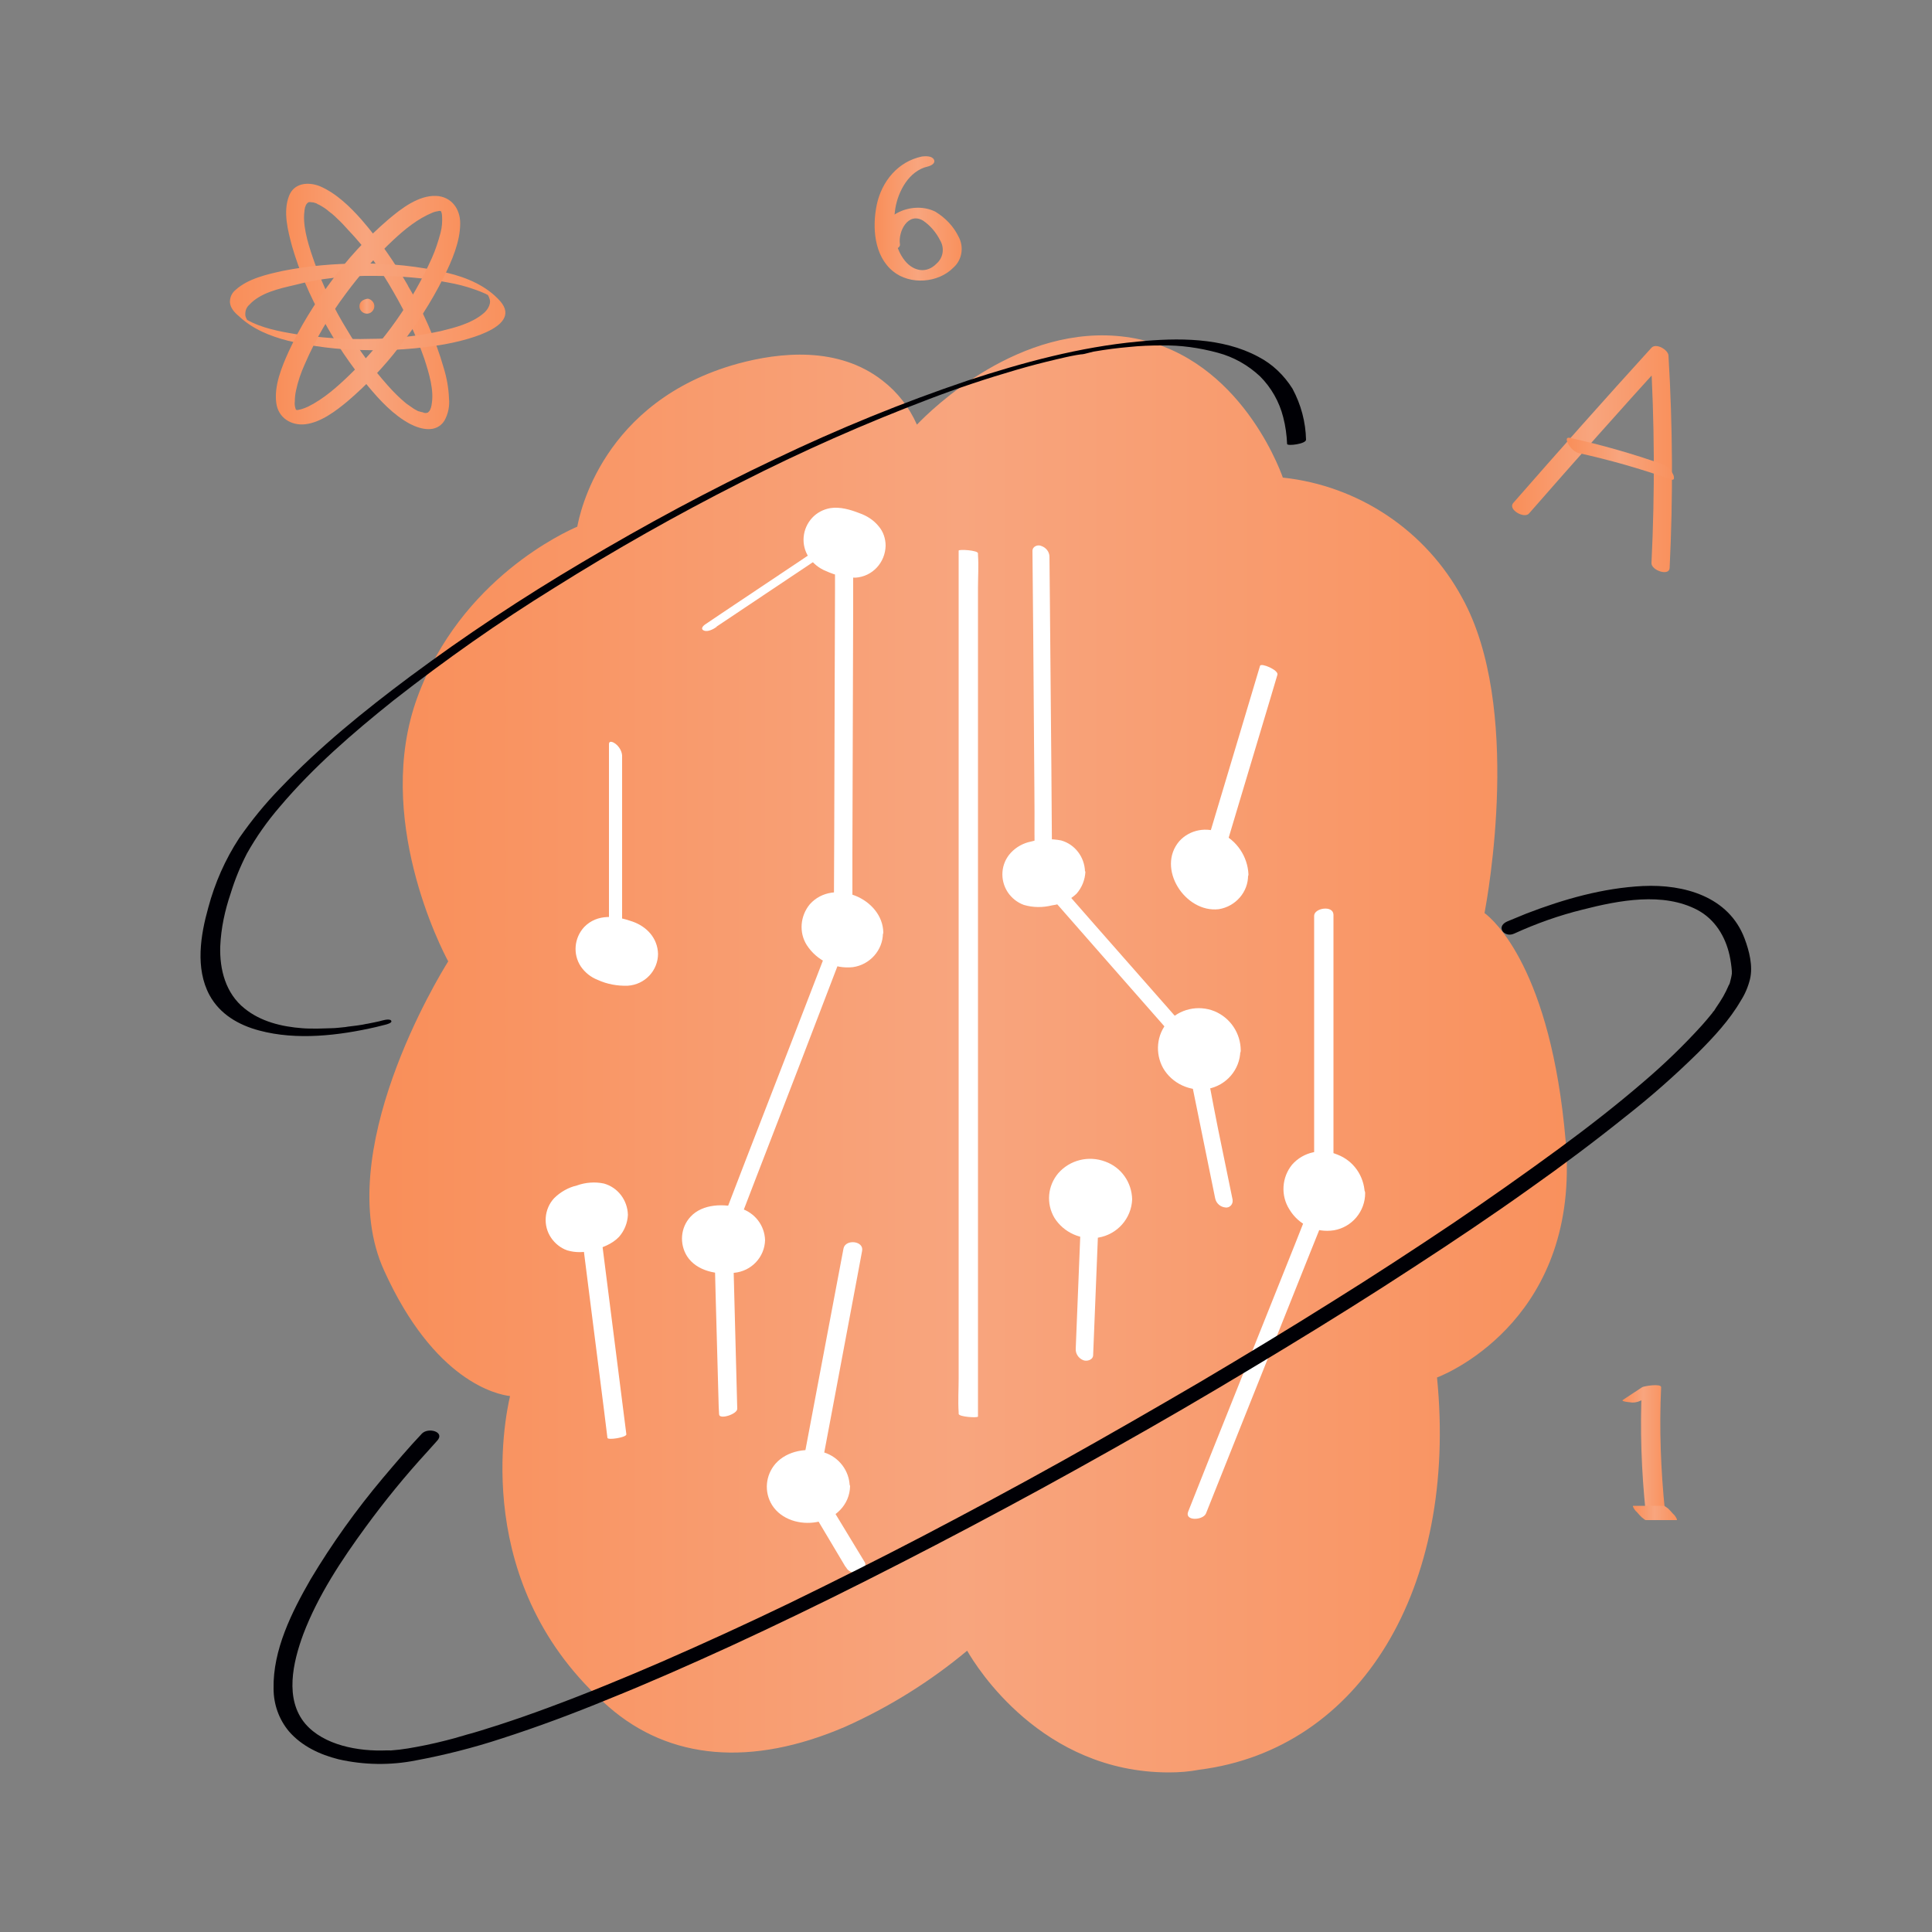 <?xml version="1.0" encoding="UTF-8"?> <svg xmlns="http://www.w3.org/2000/svg" width="1000" height="1000" viewBox="0 0 1000 1000" fill="none"><rect x="0" y="0" width="1000" height="1000" fill="#808080" stroke="none"/><path d="M474.4 221.8C474.4 221.8 457 168.8 382.6 189.2C308.2 209.6 300 273.4 300 273.4C300 273.4 241 296.4 217.2 361.4C193.4 426.4 233.4 497.8 233.4 497.8C233.4 497.8 171.2 594.4 200 657.4C228.8 720.4 265.6 722 265.6 722C265.6 722 239.2 816 316 882.8C392.8 949.6 501.2 853 501.2 853C501.2 853 539.2 926 621 915.6C702.8 905.2 754.4 823.8 743 712.8C743 712.8 817.6 686.6 809.6 591.2C801.6 495.8 767.6 473.2 767.6 473.2C767.6 473.2 789 369.4 756.4 310C723.8 250.6 663.8 248.4 663.8 248.4C663.8 248.4 643 183.6 583.2 175.6C523.4 167.6 474.4 221.8 474.4 221.8Z" fill="url(#paint0_linear_18_6360)"></path><path d="M605 917.4C539.2 917.4 505.4 862.8 500.6 854.4C481.4 870.4 460.2 883.6 437.4 893.8C389 914.6 346.6 911 315 883.4C243.2 820.8 261.4 733.8 264 722.6C257.2 721.8 224.8 715 198.8 657.6C171.2 597 227.2 505.2 232 497.6C228.4 491 193.4 422.8 216 361C238.4 299.6 292.8 275.2 298.8 272.6C300 266.2 311.6 207.6 382 188.2C403.4 182.4 433.8 179 456.8 197C464.6 203 470.6 210.8 474.6 219.8C482.2 211.8 528 167 582.8 174.4C639.2 182 661.6 240.4 664 247.2C703.2 251.4 738 274.6 756.8 309.4C788 365.8 770 463.8 768.4 472.6C773 476 802.8 501.6 810.4 590.8C818 680.6 751.6 710 743.8 713C754.6 822 704.2 905.4 620.8 916C615.6 917 610.4 917.4 605 917.4ZM501.2 851.2L501.8 852.4C502.2 853.2 540.4 924.8 620.6 914.4C703 904 752.8 821 741.8 712.8V712L742.6 711.8C743.4 711.6 816.4 684.6 808.6 591.2C804.4 542.2 793.4 513 784.8 497C775.6 479.8 767 474 767 474L766.4 473.6L766.6 473C766.8 472 787.6 368.8 755.4 310.4C736.8 276 702.4 253.2 663.6 249.2H662.8L662.6 248.6C662.4 248 641.2 184.4 582.8 176.4C524.4 168.4 475.8 221.8 475.2 222.4L474 223.8L473.4 222.2C469.8 212.8 463.6 204.8 455.6 198.6C438 184.8 412.8 182 382.8 190.2C344.8 200.6 324.4 222.8 314.2 239.4C307.6 249.8 303 261.4 300.8 273.4V274L300.2 274.2C299.6 274.4 241.4 297.8 218 361.6C194.6 425.4 233.6 496.4 234 497L234.4 497.6L234 498.2C233.4 499.2 172.4 595 200.8 657C215.6 689.4 232.4 705 244 712.6C256.4 720.6 265.4 721 265.4 721H266.6L266.2 722.2C266 723.2 240.8 816.4 316.2 882C355.4 916.2 403.2 906.2 436.4 892C459.4 881.8 480.8 868.4 499.8 852.2L501.2 851.2Z" fill="url(#paint1_linear_18_6360)"></path><path d="M437 297.8C446.168 297.8 453.6 290.368 453.6 281.2C453.6 272.032 446.168 264.6 437 264.6C427.832 264.6 420.4 272.032 420.4 281.2C420.4 290.368 427.832 297.8 437 297.8Z" fill="white"></path><path d="M448.8 279.6C448.8 285.8 445.2 291.4 439.8 294.4C437 295.8 433.8 296.2 430.8 296C431.8 296.4 432.6 296.6 433.6 296.8C433 296.4 432.4 296.2 431.8 295.6C430.6 294.6 429.4 293.6 428.4 292.2C424.6 287.2 424.2 280.4 427.2 274.8C430 269.2 435.8 266 442 266C442.4 266 442.8 266.2 443.2 266.2C443.6 266.2 439.4 264.4 440.4 265.4L440.6 265.6C441 265.8 441.4 266 441.8 266.4C443 267.4 444.2 268.4 445.2 269.6C447.6 272.4 448.8 276 448.8 279.6C448.8 280.4 452.8 281.4 453.4 281.6C453.8 281.6 458.4 283 458.4 282.6C458.4 278.8 457.2 275.2 454.8 272.4C452.2 269.2 448.8 267 444.8 265.6C440.2 263.8 434.8 262.2 429.8 263C426.2 263.6 422.8 265.4 420.4 268C415.2 273.6 414.4 282 418.6 288.4C420.8 291.6 424 294.2 427.6 295.6C432.4 297.8 437.6 299 442.8 299C451.6 298.4 458.2 291.2 458.4 282.4C458.4 281.6 454.4 280.6 453.8 280.4C453.2 280.2 448.8 279.2 448.8 279.6Z" fill="white"></path><path d="M436.2 497.8C445.368 497.8 452.8 490.368 452.8 481.2C452.8 472.032 445.368 464.6 436.2 464.6C427.032 464.6 419.6 472.032 419.6 481.2C419.6 490.368 427.032 497.8 436.2 497.8Z" fill="white"></path><path d="M448.2 479.6C448 485.6 444.4 491.2 439 493.6C437.8 494.2 436.4 494.6 435 494.6C433.8 494.8 432.6 494.6 431.2 494.4C429.8 494.2 432 494.8 430.6 494.2C430.4 494 430 494 429.8 494C431 494.4 429.6 493.8 429.4 493.8C430.2 494.4 429.6 493.8 429.4 493.8C429.4 493.8 428.2 493 428.8 493.4C429.4 493.8 428.2 493 428.2 493C427.2 492.2 428.4 493.2 427.8 492.8C427.4 492.4 427.2 492 426.8 491.6C419.2 482 427.8 466 440.2 467.6C439.6 467.4 441 467.8 441 467.8C442.2 468 440.4 467.4 441.6 468C441.6 468 442.8 468.6 442.2 468.2C441.6 467.8 443.6 469 442.4 468.2L443.2 468.6C443.6 469 443.6 469 443.2 468.6C443.4 468.8 443.6 469 443.8 469.2C444.2 469.6 444.6 469.8 444.8 470.4C446.8 473 448 476.2 448 479.6C448 482.6 457.2 486 457.2 482.8C457 465 431.4 454.4 419.2 468C414.2 474 413.4 482.6 417.6 489.2C422.8 497.2 432 501.6 441.4 500.6C450.2 499.4 457 491.8 457 483C457.4 479.8 448.2 476.2 448.2 479.6Z" fill="white"></path><path d="M319.2 509C328.368 509 335.8 501.568 335.8 492.4C335.8 483.232 328.368 475.8 319.2 475.8C310.032 475.8 302.6 483.232 302.6 492.4C302.6 501.568 310.032 509 319.2 509Z" fill="white"></path><path d="M331 491.2C331 497.4 327.4 503.2 321.8 506C320.4 506.6 319 507 317.6 507.4C316.8 507.6 316.2 507.6 315.4 507.6C315 507.6 314.6 507.6 314.2 507.6C314 507.6 314.4 507.6 314.4 507.6C314.4 507.6 316.8 508.6 315.6 507.8C315 507.4 314.4 507.2 313.8 506.8C312.6 505.8 311.4 504.8 310.4 503.4C305 496.2 306.4 486 313.6 480.6C316 478.8 318.6 477.8 321.6 477.4C322.4 477.2 323.2 477.4 324 477.4C324.2 477.4 323.8 477.4 323.8 477.4C324.4 477.6 322.2 477 322 477C322.6 477.4 323.2 477.8 323.8 478C325.2 479 326.2 480 327.2 481.2C329.8 484 331 487.6 331 491.2C331 492.2 335 493 335.6 493.2C336 493.4 340.6 494.4 340.6 493.8C340.4 485.6 334.8 479.6 327.4 477C319 474 309.2 472.8 302.4 479.8C297.2 485.4 296.4 493.8 300.6 500.2C302.8 503.4 305.8 505.8 309.4 507.2C314.2 509.4 319.6 510.4 325 510.2C333.8 509.6 340.6 502.4 340.6 493.6C340.6 492.6 336.6 491.8 336 491.6C335.6 491.6 331 490.4 331 491.2Z" fill="white"></path><path d="M303.6 646.6C312.768 646.6 320.2 639.168 320.2 630C320.2 620.832 312.768 613.4 303.6 613.4C294.432 613.4 287 620.832 287 630C287 639.168 294.432 646.6 303.6 646.6Z" fill="white"></path><path d="M315.4 631.4C315.4 634.6 314.4 637.6 312.8 640.4C311.6 642.2 310.2 643.8 308.4 644.8L307.6 645.2C307.4 645.2 306 645.8 307.2 645.4C307.8 645.2 308.6 644.6 309.2 644.8C309.8 645 309 644.8 308.8 644.8C308.2 644.8 307.4 644.8 306.8 644.8C305.2 644.6 303.8 644.4 302.2 643.8C299.4 642.6 296.8 640.6 295 638.2C291.4 633 291 626.4 294 620.8C295.4 618.2 297.6 616 300.2 614.6C300.4 614.6 300.8 614.6 300.6 614.4C300.4 614.2 298.4 615.2 298.2 615.2C298.6 615.2 299 615.2 299.4 615.2C301 615.2 302.6 615.4 304 616C310.8 618 315.4 624.2 315.4 631.4C315.4 632.2 320 630.8 320.4 630.8C321.2 630.6 325 629.8 325 628.8C324.8 621.2 319.8 614.6 312.6 612.6C308 611.6 303 612 298.6 613.6C294.2 614.6 290 617 286.8 620.2C281.6 625.8 281 634.4 285.2 640.6C287.2 643.6 290.2 646 293.6 647.2C297.8 648.4 302.2 648.4 306.4 647.2C311.4 646 316.8 644 320.4 640.2C323.2 637 324.8 633 325 628.8C325 628.2 320.4 629.4 320 629.4C319.2 629.4 315.4 630.2 315.4 631.4Z" fill="white"></path><path d="M418.2 786C427.368 786 434.8 778.568 434.8 769.4C434.8 760.232 427.368 752.8 418.2 752.8C409.032 752.8 401.6 760.232 401.6 769.4C401.6 778.568 409.032 786 418.2 786Z" fill="white"></path><path d="M429.8 769.6C429.8 775.4 426.4 780.6 421.4 783C421.8 782.8 420.6 783.2 420.6 783.2C420.6 783.2 419.2 783.6 419.8 783.4C420.4 783.2 419 783.6 419 783.4C420 783.2 419 783.4 418.8 783.4C418.6 783.4 417.6 783.4 418.6 783.4H417.4C416.6 783.4 418.4 783.6 417 783.4C416.6 783.4 416.2 783.2 415.8 783C416.4 783.2 415.2 782.8 415.2 782.8C415 782.6 414.6 782.6 414.4 782.4C413.8 782.2 413.4 781.8 413 781.6C411.8 780.8 410.8 779.8 409.8 778.6C406.2 773.8 405.8 767.2 408.6 761.8C410 759.4 412 757.4 414.4 756.2C415.2 755.8 416.2 755.6 417 755.4C417.8 755.2 415.8 755.4 417.2 755.4C417.2 755.4 418.6 755.4 418 755.4C417.4 755.4 418.8 755.4 418.8 755.4C419.8 755.4 418.4 755.2 419.4 755.4C420 755.6 420.8 755.8 421.4 756C422 756.2 422.6 756.6 423.2 757C424.4 757.8 425.6 758.8 426.4 760C428.8 762.6 430 766 429.8 769.6C429.8 772.8 439.8 772.6 439.8 769.2C439.6 761.2 434.2 754.2 426.6 751.8C418.2 749 407.4 750.8 401.4 757.6C396.2 763.6 395.4 772.2 399.6 779C404.4 786.6 414.2 789.4 422.8 787.8C432.2 786.2 439.8 779 440 769.2C439.8 766 429.8 766.2 429.8 769.6Z" fill="white"></path><path d="M374.4 658.2C383.568 658.2 391 650.768 391 641.6C391 632.432 383.568 625 374.4 625C365.232 625 357.8 632.432 357.8 641.6C357.8 650.768 365.232 658.2 374.4 658.2Z" fill="white"></path><path d="M386 641.2C386 647.4 382.4 653.2 376.8 655.8C375.6 656.4 374.4 656.8 373 657C372.6 657 373 657.2 372.4 657C372.6 657 373 657 373.2 657C374 657 373.4 657 373 656.8C370.2 655.8 367.8 653.8 366 651.4C362.4 646.4 361.8 639.6 364.8 634C366.2 631.2 368.4 629 371.2 627.6C372.4 627 373.6 626.4 375 626.2C375.4 626 376.2 626 376.4 626C376.6 626 376.2 626 376 626C375.8 626 375 625.8 375.8 626C377.2 626.4 378.4 627.2 379.6 627.8C380.8 628.8 382 629.8 383 631C384.8 634 386 637.6 386 641.2C386 642.8 396 643.2 396 642C395.8 634.2 390.6 627.6 383.2 625.4C375 622.8 363.6 623 357.4 629.8C352.2 635.4 351.6 643.8 355.6 650.2C360.6 658 371.4 660 380 658.8C388.8 658 395.8 650.8 396 641.8C396 640.4 386 639.8 386 641.2Z" fill="white"></path><path d="M540 468.4C549.168 468.4 556.6 460.968 556.6 451.8C556.6 442.632 549.168 435.2 540 435.2C530.832 435.2 523.4 442.632 523.4 451.8C523.4 460.968 530.832 468.4 540 468.4Z" fill="white"></path><path d="M551.6 452.6C551.6 458.8 548 464.6 542.4 467.2C542 467.4 541.8 467.4 541.4 467.6C541.2 467.8 541.6 467.6 541.6 467.6C542.4 467.4 543.2 467.4 543.8 467.2C543.6 467.2 543.2 467.2 543 467.2C541.4 467 540 466.8 538.6 466.2C535.8 465 533.2 463 531.4 460.6C527.8 455.6 527.4 448.8 530.2 443.4C531.6 440.6 533.8 438.4 536.6 437C537.2 436.6 538 436.6 538.6 436.2C538.4 436.2 537.2 436.4 536.6 436.4C536 436.4 536.4 436.4 536.8 436.4L538 436.6C538.8 436.8 539.6 436.8 540.4 437.2C547 439.2 551.8 445.4 551.6 452.6C551.6 453.4 556.2 452.6 556.8 452.6C557.4 452.6 561.6 452 561.6 451.2C561.4 443.6 556.4 437 549.2 435C544 434 538.6 434.2 533.6 435.6C529.6 436.4 526 438.4 523.2 441.4C518 447 517.4 455.4 521.6 461.8C523.6 464.8 526.6 467.2 530 468.4C534.8 469.8 539.8 469.8 544.6 468.6C549.4 468 553.8 465.8 557.2 462.6C560 459.4 561.6 455.4 561.8 451.2C561.8 450.4 557.2 451.2 556.8 451.2C556.4 451.2 551.8 451.8 551.6 452.6Z" fill="white"></path><path d="M626 466.4C635.168 466.4 642.6 458.968 642.6 449.8C642.6 440.632 635.168 433.2 626 433.2C616.832 433.2 609.4 440.632 609.4 449.8C609.4 458.968 616.832 466.4 626 466.4Z" fill="white"></path><path d="M639 447.2C638.8 453.2 635.2 458.6 629.6 461C626.8 462.2 623.8 462.4 621 462C619.8 461.8 618.4 461.4 617.2 460.8C616.8 460.6 616.4 460.2 616 460C614.8 459.2 616.4 460.4 615.8 459.8C615.6 459.6 614.6 458.6 615.4 459.4L614.8 458.8C614 457.8 615.2 459.6 614.6 458.4C614.4 458.2 614.2 457.6 614.6 458.4C614.4 458 614.2 457.6 614 457.2C614 457.4 614.2 457.8 614 457C613.8 456.6 613.8 456.2 613.6 455.8C613.4 455.2 613.4 454.4 613.4 453.8C613.2 450.8 614 447.8 615.4 445.2C618.4 440 624.2 437 630 437.6C631.6 437.8 633.2 438.2 634.6 438.8L635.4 439.2C635.8 439.4 635.8 439.4 635.6 439.4L636.4 439.8C637.2 440.4 636.6 439.8 636.4 439.8C636.8 440 637 440.4 637.4 440.6C636.6 439.8 637.6 440.8 637.6 441C638.4 442 637.2 440.2 637.8 441.4C638.4 442.6 637.4 440.6 638 441.8C638 442 638.6 443 638.2 442.4C638.8 443.8 639 445.4 639 447.2C639.4 449.6 640.8 451.6 642.8 453C644 453.8 646.2 454.8 646.2 452.6C645.8 443.4 640.2 435 631.8 431.2C624.6 427.8 615.8 429.4 610.4 435.4C598.4 449.4 613.4 472.6 630.8 470.6C639.6 469.2 646.2 461.6 646 452.8C645.6 450.4 644.2 448.4 642.2 447C641.2 445.8 639 444.8 639 447.2Z" fill="white"></path><path d="M685.6 633.8C694.768 633.8 702.2 626.368 702.2 617.2C702.2 608.032 694.768 600.6 685.6 600.6C676.432 600.6 669 608.032 669 617.2C669 626.368 676.432 633.8 685.6 633.8Z" fill="white"></path><path d="M697.6 616C697.4 621.4 694.2 626.4 689.2 628.6C686.8 629.6 684 629.8 681.4 629.2C681.4 629.2 679.8 628.8 680.8 629.2L680 628.8L678.8 628.2C678.6 628.2 678 627.6 678.8 628.2C678.2 627.8 677.6 627.4 677 627C677.8 627.6 677 627 676.8 626.8C676.6 626.6 676.2 626 675.8 625.6C675.6 625.4 675.2 625 675.8 625.6C675.6 625.2 675.2 624.8 675 624.6L674.6 623.8C674 622.6 674.8 624.6 674.4 623.2C673.8 622 673.6 620.6 673.4 619.2C673.2 616.4 673.8 613.8 675.2 611.4C676.6 609 678.8 607 681.4 605.6C682.6 605.2 683.6 604.8 684.8 604.6C685.4 604.4 686 604.4 686.4 604.4H687.6C687.6 604.4 689 604.6 688.2 604.4C688.6 604.4 689 604.6 689.6 604.6C689.6 604.6 691 605 690 604.6C690.8 605 691.6 605.2 692.4 605.6C692.2 605.4 691.6 605.2 692.4 605.6L693.8 606.6C693.6 606.4 693 605.8 693.8 606.6C694 606.8 694.4 607.2 694.6 607.6C694.8 608 695.6 608.8 695 608C695.2 608.4 695.4 608.8 695.8 609C696.2 609.2 696.2 609.8 696.4 610.2C696 609.6 696.6 610.6 696.6 610.8C697.2 612.2 697.4 613.8 697.4 615.4C697.4 619.8 706.6 623.2 706.4 617.6C706 608.6 700.6 600.8 692.2 597.6C684 594.2 674.6 596.2 668.8 602.8C663.4 609.4 662.8 618.8 667.4 626C672.2 634 681.2 638.2 690.4 636.8C699.8 635.2 706.6 627 706.6 617.6C706.8 613.8 697.6 610.4 697.6 616Z" fill="white"></path><path d="M620.6 559.6C629.768 559.6 637.2 552.168 637.2 543C637.2 533.832 629.768 526.4 620.6 526.4C611.432 526.4 604 533.832 604 543C604 552.168 611.432 559.6 620.6 559.6Z" fill="white"></path><path d="M632.4 542C632.4 542.8 632.4 543.6 632.2 544.2C632.2 544.6 632 545 632 545.6C632 545.6 631.8 546.4 632 545.8C631.8 546.4 631.6 547.2 631.2 547.8C631 548.2 630.8 548.6 630.6 549C630.6 549.2 629.8 550.2 630.4 549.4C629.6 550.6 628.6 551.6 627.4 552.6C628 552.2 627.4 552.6 627.2 552.6L626.2 553.4L625.4 553.8L624.6 554.2C625 554 625 554 624.6 554.2C624 554.4 623.2 554.6 622.6 554.8L621.6 555C622.4 554.8 621.4 555 621.2 555H620C620 555 618.6 555 619.2 555C619.8 555 618.4 554.8 618.4 555L617 554.8C616.8 554.8 615.4 554.2 616.6 554.8L615.8 554.4C615.4 554.2 615 554 614.6 553.8C614.2 553.6 613.8 553.4 614.6 553.8C614 553.4 613.4 553 612.8 552.6C612.8 552.6 611.8 551.6 612.2 552.2C612.6 552.8 611.6 551.4 611.4 551.4C611 550.8 610.6 550.2 610.2 549.6C610.2 549.6 609.8 548.8 609.6 548.4L609.2 547.6C608.8 546.4 609.4 548.4 609 547C608.8 546.2 608.6 545.4 608.6 544.6C608.6 544.4 608.6 543.6 608.6 544.2C608.6 543.8 608.6 543.6 608.6 543.2C608.6 542.4 608.8 541.6 608.8 541C608.8 541 609.2 539.6 608.8 540.4C608.8 540.2 609 539.8 609 539.6C609.4 538.8 609.6 538 610 537.2C610 537.2 610.8 536 610.4 536.6C610 537.2 610.8 536 610.8 536C611.2 535.4 611.8 535 612.2 534.4C613.2 533.4 614.2 532.6 615.6 532.2C615.8 532.2 616.4 531.8 615.8 532.2C616.2 532 616.6 531.8 617 531.8C617.6 531.6 618.4 531.4 619 531.4C619.8 531.2 618 531.4 619.4 531.4H620.6H621.8C620.8 531.4 622.2 531.4 622.4 531.4L623.6 531.6C623.8 531.6 625 532.2 624 531.6C624.8 532 625.6 532.4 626.4 532.6C626.2 532.4 625.6 532.2 626.4 532.6C626.6 532.8 627.4 533.2 627.8 533.6C628.2 534 628.2 534 628.4 534.2C627.6 533.6 628.6 534.4 628.6 534.6C629.2 535.2 629.8 535.8 630.2 536.6C629.6 535.8 630.4 537 630.4 537C630.4 537 630.8 537.8 631 538.2C631 538.2 631.4 539.4 631.2 538.8C631 538.2 631.4 539.8 631.4 540C631.4 540.2 631.4 540.6 631.6 540.8C631.8 541 632.4 542.4 632.4 542C632.4 544.4 634.2 546.6 636.8 547.2C638.8 547.6 642.2 546.4 642.2 543.8C642.2 534.8 636.8 526.8 628.6 523.4C620.2 520 610.4 522.2 604.4 529C598.6 535.6 597.8 545.2 602 552.8C606.6 560.8 616 565.2 625.2 563.6C634.8 561.8 641.8 553.6 642 544C642 541.4 640.2 539.2 637.8 538.6C635.6 538.2 632.4 539.4 632.4 542Z" fill="white"></path><path d="M564.4 637C573.568 637 581 629.568 581 620.4C581 611.232 573.568 603.8 564.4 603.8C555.232 603.8 547.8 611.232 547.8 620.4C547.8 629.568 555.232 637 564.4 637Z" fill="white"></path><path d="M576 620C576 621.2 575.8 622.6 575.6 623.8C575.4 624.4 575.2 625.2 574.8 625.8C574.6 626.2 574.4 626.6 574.2 627C573.8 627.8 574.4 626.8 573.8 627.6C573.4 628.2 573 628.8 572.4 629.2L571.8 629.8C571 630.8 572.4 629.4 571.4 630.2C570.8 630.6 570.2 631 569.6 631.4L568.8 631.8C569.6 631.4 568.2 632 568 632C567.8 632 567.2 632.2 567 632.4C565.8 632.8 567.6 632.4 566.8 632.4C566 632.6 565.4 632.6 564.6 632.8C563.8 632.8 565.8 632.8 564.4 632.8H563.2C562.8 632.8 562.4 632.8 562 632.6C563 632.8 561.8 632.6 561.6 632.4L560.4 632C560.2 632 559.6 631.6 560.4 632C559.8 631.6 559.2 631.4 558.4 631C558.4 631 557.4 630.2 557.8 630.6C558.2 631 557.2 630.2 557.2 630.2C556.6 629.6 556 629 555.4 628.4C555.8 629 555.4 628.4 555.4 628.2C555.4 628 555 627.4 554.6 627.2L554.2 626.4C554.2 626.4 553.6 625.2 553.8 625.8C553.2 624.4 552.8 623 552.8 621.6C552.6 618.8 553.2 616 554.6 613.8C555.2 612.6 554.4 614 554.8 613.4C555 613.2 555.2 612.8 555.4 612.6C555.8 612 556.4 611.6 556.8 611C557.8 610 556.4 611.2 557 610.8C557.2 610.6 557.6 610.4 557.8 610.2L558.6 609.8C558.8 609.8 560.2 609 559.4 609.4C560 609.2 560.8 608.8 561.4 608.6C562.4 608.4 561.6 608.6 561.4 608.6C561.8 608.6 562.2 608.4 562.4 608.4H563.4C564.8 608.2 562.8 608.4 563.6 608.4C564.4 608.4 565.2 608.4 566 608.6C564.8 608.4 566.2 608.6 566.4 608.8L567.6 609.2C568.8 609.6 567.2 609 567.8 609.2C568.4 609.4 568.8 609.6 569.2 610L570 610.4C570.4 610.8 570.4 610.8 570 610.4L570.6 611C571.2 611.4 571.6 612 572.2 612.6C573 613.6 571.8 612 572.6 613C572.8 613.4 573 613.8 573.4 614C573.6 614.4 573.8 614.8 574 615.2C574.4 616 574 615 574.2 615.8C575.6 616.8 576 618.4 576 620C576.2 622.4 578.2 624.4 580.6 624.4C582.6 624.4 586 623.4 586 620.8C585.8 612 580.4 604.2 572 601.2C563.4 598 553.8 600.4 547.8 607.2C542.2 613.8 541.4 623 545.8 630.4C550.6 638 559.6 642 568.4 640.6C578.2 639 585.6 630.8 586 620.8C585.8 618.4 583.8 616.4 581.4 616.4C579.2 616.4 576 617.4 576 620Z" fill="white"></path><path d="M324.2 742.4L319.2 703L311.2 640L309.4 625.4C309.2 624 299.4 625.4 299.6 627L304.6 666.6L312.6 729.6L314.4 744.2C314.4 745.6 324.4 744 324.2 742.4Z" fill="white"></path><path d="M322 491.8V391C321.8 388.6 320.4 386.4 318.6 385C317.6 384.2 315.2 383 315.2 385.2V486C315.4 488.4 316.8 490.6 318.6 492C319.6 492.8 322 494 322 491.8Z" fill="white"></path><path d="M370.8 324.4L431.2 284L439.8 278.2L432.2 279V305L432 364.4L431.8 430.6L431.6 476.2C431.8 478.4 431.8 480.6 431.6 482.8C430.8 485.6 429.8 488.2 428.4 490.8L409.8 539L386 600.4L370.6 640.4C369.8 642.2 369.6 644.2 369.8 646L370.4 670L372 728.2L372.2 732C372.2 735 381.6 732 381.6 729.2L380.4 683.4L379.6 652.8L379.4 643.2C379.4 642.2 379.4 641.2 379.4 640.2C379.6 639.4 380 638.6 380.4 637.8L382.8 631.8L390.8 611L413.8 551.4L434.8 496.6L440.4 482.2C441 481 441.2 479.6 441.2 478.4V442L441.4 378.2L441.6 314.6V278V276.2C441.6 273 435 276.2 434 277L373.6 317.4L365 323.2C363.8 324 362.4 325.6 364.4 326.4C366.4 327.2 369.4 325.6 371 324.4H370.8Z" fill="white"></path><path d="M436.6 646.2L432.4 668.4L423.6 715L415.6 757.4C415 760.8 414.2 764.2 413.6 767.6C413.2 768.6 413.2 769.8 413.6 770.8C414.4 772.2 415.2 773.6 416.2 775L437.4 810.6L438 811.4C439.2 813.6 442 814.6 444.4 813.8C446.2 813.2 448.8 810.8 447.6 808.6L426 773L423 768L423.2 770L431 728.6L443.4 662.6L446.2 647.6C447.4 642.2 437.6 641.2 436.6 646.2Z" fill="white"></path><path d="M565.8 701.6L568.6 632L569 622C569.2 619.4 567.6 617 565.2 616C563.4 615.2 560.2 616 560 618.4L557.2 688L556.8 698C556.6 700.6 558.2 703 560.6 704C562.4 704.8 565.6 704 565.8 701.6Z" fill="white"></path><path d="M534.4 285.2L534.8 328.6L535.4 409.2C535.6 423.6 535.2 438.4 535.8 452.8C536 455.6 537.8 457 539.4 459L547 467.8L571.2 495.4L613.2 543.2L614 544L613 541.8L627 610.6L629 620.4C629.6 623 631.8 624.8 634.4 625C636.2 625.2 637.8 623.8 638 622C638 621.6 638 621.4 638 621L630.4 584C627.6 570.4 625.4 556.4 622 543C621.4 540.2 619 538.2 617.2 536.2L604.4 521.6L567.8 480L552.2 462.2C549.6 459.2 547 455.8 544 453C543.8 452.8 543.8 452.8 543.6 452.6L544.6 455.8L544.2 398.8L543.4 308.8L543.2 288.2C543.2 285.6 541.4 283.4 539 282.6C537.4 281.8 534.4 282.6 534.4 285.2Z" fill="white"></path><path d="M652.2 344.6L641.8 379.4L625.2 434.8L621.4 447.6C620.6 450 629.8 453.8 630.4 452.2L640.8 417.4L657.4 362L661.2 349.2C661.8 346.8 652.8 343 652.2 344.6Z" fill="white"></path><path d="M680.2 474V532.2V611.8V616.4C680 617.2 680 618 680.2 618.6C680.4 619.4 680.8 617.4 680.4 618.4C680 619.4 679.8 619.6 679.6 620.4L670.6 643.2L637.8 725.2C630.2 744 622.8 762.8 615.4 781.4L615 782.4C613 787.4 622.6 787 624.2 783.4L643.2 735.8L676.6 652.2L687.6 624.8C688.4 623 689 621.2 689.8 619.4C690.2 618.2 690.4 617 690.2 615.8V543.2V473.4C690 468.4 680.2 470 680.2 474Z" fill="white"></path><path d="M496.2 285V713.6C496.2 719.4 495.8 725.2 496.2 731C496.2 731.2 496.2 731.4 496.2 731.8C496.2 733.4 506.2 734 506.2 733.2V304.6C506.2 298.8 506.6 292.8 506.2 287.2C506.2 287 506.2 286.8 506.2 286.4C506.2 284.8 496.2 284.2 496.2 285Z" fill="white"></path><path d="M196.4 528.6C198.2 528.2 195.4 528.8 196.4 528.6L193.6 529.2L191.6 529.6C191 529.8 188.4 530.2 190.4 529.8C188.6 530.2 186.6 530.6 184.8 530.8L181.6 531.2L180 531.4C181 531.2 179 531.6 180 531.4L178.8 531.6C176.4 531.8 173.8 532.2 171.4 532.2C169 532.2 167.2 532.4 164.2 532.4C161.6 532.4 158.6 532.4 156.4 532.2C145.8 531.4 135 528.8 126.6 522C116.8 514.2 113.6 501.8 114 489.8C114.4 480.4 116.4 471.2 119.4 462.4C121.6 455.2 124.4 448.4 127.8 441.8C132.6 433.2 138.4 425 144.8 417.6C162.2 397 182.6 379.4 203.6 362.6C230.4 341.6 258.2 322 287 304.2C318.2 284.6 350.4 266.4 383.2 249.8C415 233.6 447.6 219.2 480.8 206.6C496 200.8 510.4 196 526.2 191.4C533.8 189.2 539.2 187.8 546.8 186C550.2 185.2 553.6 184.4 557 183.8L559.6 183.4C561 183.2 558.6 183.6 560 183.4L561.2 183.2L566 182C573 180.8 577.8 180.2 584.4 179.6C590 179 595.6 178.8 601.2 178.8C611 178.6 620.8 180 630.4 182.6C638.6 184.8 646 189 652.2 194.8C658 200.6 662.2 208 664.2 216C665.4 220.6 666 225.2 666.2 229.8C666.2 231 676 229.8 676 227.6C675.8 218.4 673.4 209.4 669 201.2C664.6 194.2 658.6 188.4 651.2 184.6C632.6 174.6 609.4 174.8 589 176.8C559 179.6 529.4 187.6 500.8 197C467 208.4 433.8 222 401.6 237.4C367.4 253.6 334 271.6 301.4 291C270.6 309.2 241 328.8 212.2 350.2C188.6 367.8 165.4 386.6 145 408C137.2 416 130.2 424.6 123.8 433.8C116.6 444.8 111.2 457 107.8 469.8C103.8 484 101 501.2 108.4 515C113.8 525 123.6 530.6 134.2 533.4C153.6 538.6 175.4 536 194.6 531.6C196.2 531.2 197.8 530.8 199.4 530.4C200.2 530.2 203.4 529.4 202.4 528.2C201.4 527 197.2 528.4 196.4 528.6Z" fill="#000005"></path><path d="M218.4 742C211.4 749.4 204.8 757.2 198.2 765C184.4 781.4 171.8 799 160.8 817.4C151 834.4 141.2 854 141.6 874C141.6 882.2 144.4 890 149.6 896.2C156.2 903.8 165.6 908.2 175.2 910.6C188.4 913.6 202 913.8 215.2 911.2C230.2 908.4 245.2 904.6 259.8 899.8C278.4 893.8 296.6 887 314.6 879.6C336 871 357.2 861.6 378.2 852C401.6 841.2 424.8 830 447.8 818.4C472.4 806 496.6 793.4 520.8 780.4C545.4 767.2 569.8 753.6 594 739.8C618.2 726 642 711.8 665.4 697.6C687.8 684 710.2 670 732.2 655.6C752.2 642.6 772.2 629.2 791.8 615.2C808.8 603.2 825.6 590.6 841.8 577.6C854.8 567.4 867 556.6 878.8 545C887 536.8 895.2 528 901 518C903.2 514.6 904.8 510.8 905.8 506.8C907.4 500 905.4 492.2 903 485.8C894.8 464 871.6 457.6 850.4 458.6C829.8 459.6 809.4 465.4 790.2 472.8C786.8 474.2 783.4 475.6 780 477C774 479.8 778.8 485.6 783.8 483.2C795.2 478 807 473.8 819.2 470.8C838 466 860.8 461.6 878.6 471C887.6 475.8 893 484.6 895.2 494.4C895.8 497.2 896.2 500 896.4 502.6C896.4 502.8 896.4 504 896.4 503.2C896.4 502.4 896.4 503.6 896.4 504C896.2 505.6 895.8 507 895.4 508.6C895.2 509 895.2 509.4 895 509.8C894.8 510.6 895.2 509.4 895 509.6C894.8 509.8 894.8 510 894.6 510.4C894.2 511.2 893.8 512.2 893.4 513C892.4 515 891.4 516.8 890.2 518.6C889.6 519.6 888.8 520.6 888.2 521.6L887.2 523.2L886.6 523.8L886.4 524.2C884.6 526.4 882.8 528.6 881 530.6C871.4 541.2 861.2 551 850.4 560.2C836.2 572.4 822 583.4 806.8 594.6C788.8 607.8 770.6 620.6 752 633.2C731.4 647 710.6 660.6 689.4 673.8C666.8 688 644 701.8 621 715.4C597.4 729.2 573.8 742.8 549.8 756.2C525.8 769.6 501.8 782.4 477.8 795C454.8 807 431.6 818.6 408.2 830C386.6 840.4 364.8 850.4 342.8 860C323.4 868.4 304 876.4 284 883.8C275.4 887 266.8 890 258.2 892.8C254.2 894 250.2 895.4 246 896.6C244.2 897.2 242.2 897.6 240.4 898.2L237.6 899L235.6 899.6C229 901.4 222.2 903 215.6 904.2C212.6 904.8 209.8 905.2 206.8 905.6L202.6 906C201 906.2 203.2 906 201.8 906H200C185.6 906.6 167.6 903.4 158 892.2C147.2 879.4 151.6 860.4 157 845.8C164.6 825.8 176.8 807.4 189.4 790.2C199.2 776.8 209.8 763.8 221 751.6C222.8 749.6 224.4 747.8 226.2 745.8C230.6 741.2 221.8 738.6 218.4 742Z" fill="#000005"></path><path d="M849.6 724.8L859.6 718.2L849.8 718.4C848.8 739.8 849.6 761.4 851.8 782.6C852 784.4 862 783.6 861.8 782.2C859.6 760.8 858.8 739.4 859.8 718C859.8 716 851 717.4 850 718L840 724.6C838.8 725.4 843.4 725.8 843.6 725.8C845.4 726.2 847.6 725.8 849.6 724.8Z" fill="url(#paint2_linear_18_6360)"></path><path d="M851.8 786.8H867.8C868.2 786.8 868 786.4 867.8 786C867.4 785.2 866.8 784.2 866 783.6C865.2 782.6 864.2 781.6 863.4 780.8L862.6 780.2C862.2 780 861.8 779.6 861.4 779.4H845.4C845 779.4 845.2 779.8 845.4 780.2C845.8 781 846.4 782 847.2 782.6C848 783.6 849 784.6 849.8 785.4L850.6 786C850.8 786.2 851.2 786.6 851.8 786.8Z" fill="url(#paint3_linear_18_6360)"></path><path d="M477.2 81C464.8 83.6 456.4 93.8 453.8 106C451.4 117.6 452.4 132.4 462.2 140.4C471 147.6 485.6 146.6 493.6 138.4C498 134.4 499 127.8 496.2 122.6C493.6 117.2 489.4 112.8 484.2 109.6C472 103.4 453.2 111.6 455.8 127C456.4 130.8 466.4 129.8 465.8 126.4C464.8 119.8 470 109.6 477.8 114.2C481.6 116.8 484.6 120.4 486.6 124.4C489 128.4 488.2 133.4 484.8 136.4C479.6 141.8 472.8 140.4 468.4 135C462.4 127.6 462 116.8 463.4 108C464.8 99.2 470.4 88.4 480.2 86.2C481.8 85.8 484.4 84.6 483.4 82.6C482.4 80.6 479 80.8 477.2 81Z" fill="url(#paint4_linear_18_6360)"></path><path d="M791.4 265.8C815 238.8 838.8 212 863 185.4L854.2 181.4C856.4 218 856.6 254.8 854.8 291.4C854.6 295.2 864 298.4 864.2 294C866 257.4 865.8 220.6 863.6 184C863.4 181 857.2 177.4 854.8 180C830.6 206.6 806.8 233.4 783.2 260.4C780.4 263.8 789 268.6 791.4 265.8Z" fill="url(#paint5_linear_18_6360)"></path><path d="M816.6 234.4C833 238 849.2 242.6 865 248.2C867.2 249 866.4 246 865.8 245.2C864.8 243 863 241.4 860.8 240.4C845 234.8 828.8 230.2 812.4 226.6C810.2 226.2 811 228.6 811.6 229.6C812.8 231.8 814.4 233.4 816.6 234.4Z" fill="url(#paint6_linear_18_6360)"></path><path d="M203.6 151C210 162 215.4 173.6 219.6 185.6C222 193 224.8 202 223.4 209.4C223.4 209.6 223.4 210 223.2 210.2C223 211.4 223.6 209.6 223.2 210.6C223 211.2 222.8 211.6 222.6 212.2C222.6 212.2 222 213 222.4 212.6C222.8 212.2 222.2 212.8 222.2 212.8L221.6 213.4C222 213 222 213 221.6 213.4C220.8 214 222.2 213.4 221.2 213.6L220.4 213.8C221.4 213.6 221 213.8 220.6 213.8C220.2 213.8 218.8 213.6 219.2 213.6C219.6 213.6 218.2 213.2 217.8 213.2L216.6 212.8C217.6 213.2 216.6 212.8 216.4 212.8L214.2 211.6C213.6 211.2 212.8 210.6 212.2 210.2C211.6 209.8 210.8 209.2 210.2 208.8C206.8 206 203.6 202.8 200.6 199.4C192.8 190.6 185.8 181.2 179.8 171C173 160 167.4 148.4 163 136.4C160.2 128.6 157 119 157.4 111.2C157.4 110.4 157.6 109.8 157.6 109C157.6 108.6 157.8 108.2 157.8 107.8C158 106.6 157.6 108.2 157.8 107.6C158 107 158.2 106.6 158.4 106C158.6 105.8 158.6 105.6 158.8 105.4C158.2 106.4 158.8 105.4 159 105.2C160 104.2 158.8 105.4 159.6 104.8C160.4 104.2 159.2 104.8 160 104.6H160.6C161.6 104.4 159.6 104.6 160.6 104.6C161 104.6 162.8 105 161.6 104.6C162.4 104.8 163 105 163.6 105.2L164.4 105.6C163.4 105.2 165 106 165.2 106C167 107 168.6 108 170 109.2C169.4 108.8 170.2 109.4 170.2 109.4C170.8 109.8 171.4 110.4 172 110.8C173 111.6 173.8 112.4 174.6 113.2C176.6 115 178.4 117 180.2 119C189.4 128.6 197 139.4 203.6 151C204.8 153.2 207.4 154.2 210 153.2C212.4 152 212 149.2 210.8 147.2C204 135.4 196.2 124.2 187.2 113.8C181.2 107 174 100 165.6 96.4C159.6 94 152.2 94.6 149.6 101.4C146.4 109.6 149 119.4 151.2 127.6C155 140.6 160.4 153.2 167 165C173.6 177.4 181.6 189.2 190.6 200C196.6 207.2 203.6 214.8 212.2 219.4C218 222.4 225.8 224.2 230 217.8C232 214.2 232.8 210.2 232.4 206.2C232.2 200.8 231.2 195.4 229.6 190.2C225.2 175 218.8 160.6 210.6 147C209.4 144.8 206.6 143.8 204.2 144.8C202.2 146.4 202.6 149.2 203.6 151Z" fill="url(#paint7_linear_18_6360)"></path><path d="M194 142.8C206.6 142.8 219.4 143.8 231.8 146.2C236.4 147 241.2 148.2 245.6 149.8C247.4 150.4 249.4 151.2 251.2 152C251.8 152.4 252.4 152.6 253 153C253.6 153.4 253.8 153.6 253.2 153.2C253 153 252.6 152.6 252.4 152.4C252.6 152.8 252 152.2 252.4 152.4C252.6 152.8 252.8 153.2 253 153.6C253.4 154.6 253.8 155.6 253.6 156.8C253.2 159 251.8 161 250 162.4C244 167.4 235.4 169.6 228 171.4C216 174 203.6 175.4 191.4 175.4C178.6 175.8 166 174.8 153.4 173C144.8 171.6 135.2 169.8 127.6 165.4C126.2 164.6 128.2 165.8 127 165C128 165.6 126.4 164.6 127.2 165.2L128.2 166C128.8 166.4 128.2 165.8 128.2 166C127.6 165.2 127.2 164.2 127 163.4C126.8 161.2 127.4 159.2 129 157.8C134.6 151.6 144.4 149.4 152.2 147.6C165.8 144 179.8 142.6 194 142.8C195 142.8 192 140 191.8 139.8C190.6 138.8 188.4 136.4 186.6 136.4C173.2 136.4 159.6 137.6 146.4 140.2C138.2 142 128.4 144.2 122 150C120 151.6 119 153.8 119 156.4C119.2 159.4 121.4 161.8 123.6 163.6C130.8 170.4 139.8 174 149.2 176.4C162 179.4 175.2 181 188.2 181.2C202.2 181.6 216.4 180.6 230.2 178.2C237.8 176.8 271 170 259 156C252 148 241.6 143.6 231.4 141.2C216.8 137.8 201.8 136.2 186.6 136.4C185.6 136.4 188.6 139.2 188.8 139.4C190 140.4 192.2 142.8 194 142.8Z" fill="url(#paint8_linear_18_6360)"></path><path d="M179 152C186.4 142 194.6 132.6 203.6 124.2C209.6 118.6 216.2 113.2 224 110C225 109.6 226 109.4 227.2 109.2C228.4 109 226.8 109.2 228 109.2C229 109 228.6 109.2 228 109.2C228.2 109.2 228.6 109.4 228.8 109.4C227.6 109.2 228 109.2 228.6 109.4L228.2 109.2C229 109.6 227.4 108.4 228.2 109.2C228.4 109.4 228.6 109.8 228 109C228.2 109.2 228.8 110.6 228.4 109.6C228.6 110.2 228.8 111 228.8 111.6C229 114.6 228.8 117.6 228 120.6C226.8 125 225.4 129.4 223.6 133.4C213.4 156.2 198.8 176.8 181 194C174.6 200.2 167.6 206.4 159.6 210.4C158.4 211 157.2 211.4 156 211.8C155.4 212 154.8 212 154.2 212.2H153.6C154.8 212.2 153.4 212.2 153.2 212.2C153 212.2 152.2 212.2 153.6 212.2C153.4 212.2 153 212 152.8 212C152.8 212 154 212.4 153.2 212.2C152.4 212 154.4 212.8 153.4 212.4C152.4 212 153.6 212.6 153.6 212.6C153.6 212.4 153.4 212.2 153.2 212C152.6 211 153.2 212.2 153 211.6C152.6 210.4 152.4 209 152.6 207.8C152.6 206 152.8 204 153.2 202.2C154.2 197.4 155.8 192.8 157.8 188.4C163.4 175.4 170.6 163.2 179 152C180.2 150.2 179.8 148 178 146.8C177.8 146.8 177.8 146.6 177.6 146.6C176.2 145.6 172.4 144.2 171 146.2C162.6 157.4 155.2 169.4 149.4 182C145.8 190 141.8 199.6 143 208.6C144 216.2 150.6 220.4 158 219.6C166.2 218.6 174 212.6 180 207.6C189.8 199.2 198.8 189.8 206.6 179.6C215.4 168.4 223.2 156.4 229.6 143.6C233.8 135.2 238.2 125.2 238.2 115.6C238.2 108 233.6 101.8 225.8 101.4C216.6 101 207.6 108 201 113.6C189.8 123.2 179.6 134.2 171 146.2C169.8 148 170.2 150.2 172 151.4C172.2 151.4 172.2 151.6 172.4 151.6C173.8 152.8 177.6 154 179 152Z" fill="url(#paint9_linear_18_6360)"></path><path d="M190.4 154.6C190.4 154.6 185.2 155 186.2 159.6C186.8 161.6 189 162.8 191 162.2C193 161.6 194.2 159.4 193.6 157.4C193.2 156 191.8 154.8 190.4 154.6Z" fill="url(#paint10_linear_18_6360)"></path><defs><linearGradient id="paint0_linear_18_6360" x1="201.397" y1="545.704" x2="810.2" y2="545.704" gradientUnits="userSpaceOnUse"><stop stop-color="#F98F5A"></stop><stop offset="0.485" stop-color="#F8A57E"></stop><stop offset="1" stop-color="#F9915D"></stop></linearGradient><linearGradient id="paint1_linear_18_6360" x1="200.23" y1="545.489" x2="811.005" y2="545.489" gradientUnits="userSpaceOnUse"><stop stop-color="#F98F5A"></stop><stop offset="0.485" stop-color="#F8A57E"></stop><stop offset="1" stop-color="#F9915D"></stop></linearGradient><linearGradient id="paint2_linear_18_6360" x1="840.122" y1="750.302" x2="861.803" y2="750.302" gradientUnits="userSpaceOnUse"><stop stop-color="#F98F5A"></stop><stop offset="0.485" stop-color="#F8A57E"></stop><stop offset="1" stop-color="#F9915D"></stop></linearGradient><linearGradient id="paint3_linear_18_6360" x1="845.502" y1="783.1" x2="868.031" y2="783.1" gradientUnits="userSpaceOnUse"><stop stop-color="#F98F5A"></stop><stop offset="0.485" stop-color="#F8A57E"></stop><stop offset="1" stop-color="#F9915D"></stop></linearGradient><linearGradient id="paint4_linear_18_6360" x1="453.359" y1="113.055" x2="497.768" y2="113.055" gradientUnits="userSpaceOnUse"><stop stop-color="#F98F5A"></stop><stop offset="0.485" stop-color="#F8A57E"></stop><stop offset="1" stop-color="#F9915D"></stop></linearGradient><linearGradient id="paint5_linear_18_6360" x1="783.853" y1="237.617" x2="865.415" y2="237.617" gradientUnits="userSpaceOnUse"><stop stop-color="#F98F5A"></stop><stop offset="0.485" stop-color="#F8A57E"></stop><stop offset="1" stop-color="#F9915D"></stop></linearGradient><linearGradient id="paint6_linear_18_6360" x1="811.76" y1="237.445" x2="866.45" y2="237.445" gradientUnits="userSpaceOnUse"><stop stop-color="#F98F5A"></stop><stop offset="0.485" stop-color="#F8A57E"></stop><stop offset="1" stop-color="#F9915D"></stop></linearGradient><linearGradient id="paint7_linear_18_6360" x1="149.334" y1="158.622" x2="232.5" y2="158.622" gradientUnits="userSpaceOnUse"><stop stop-color="#F98F5A"></stop><stop offset="0.485" stop-color="#F8A57E"></stop><stop offset="1" stop-color="#F9915D"></stop></linearGradient><linearGradient id="paint8_linear_18_6360" x1="121.079" y1="158.834" x2="261.588" y2="158.834" gradientUnits="userSpaceOnUse"><stop stop-color="#F98F5A"></stop><stop offset="0.485" stop-color="#F8A57E"></stop><stop offset="1" stop-color="#F9915D"></stop></linearGradient><linearGradient id="paint9_linear_18_6360" x1="144.174" y1="160.54" x2="238.2" y2="160.54" gradientUnits="userSpaceOnUse"><stop stop-color="#F98F5A"></stop><stop offset="0.485" stop-color="#F8A57E"></stop><stop offset="1" stop-color="#F9915D"></stop></linearGradient><linearGradient id="paint10_linear_18_6360" x1="186.184" y1="158.478" x2="193.755" y2="158.478" gradientUnits="userSpaceOnUse"><stop stop-color="#F98F5A"></stop><stop offset="0.485" stop-color="#F8A57E"></stop><stop offset="1" stop-color="#F9915D"></stop></linearGradient></defs></svg> 